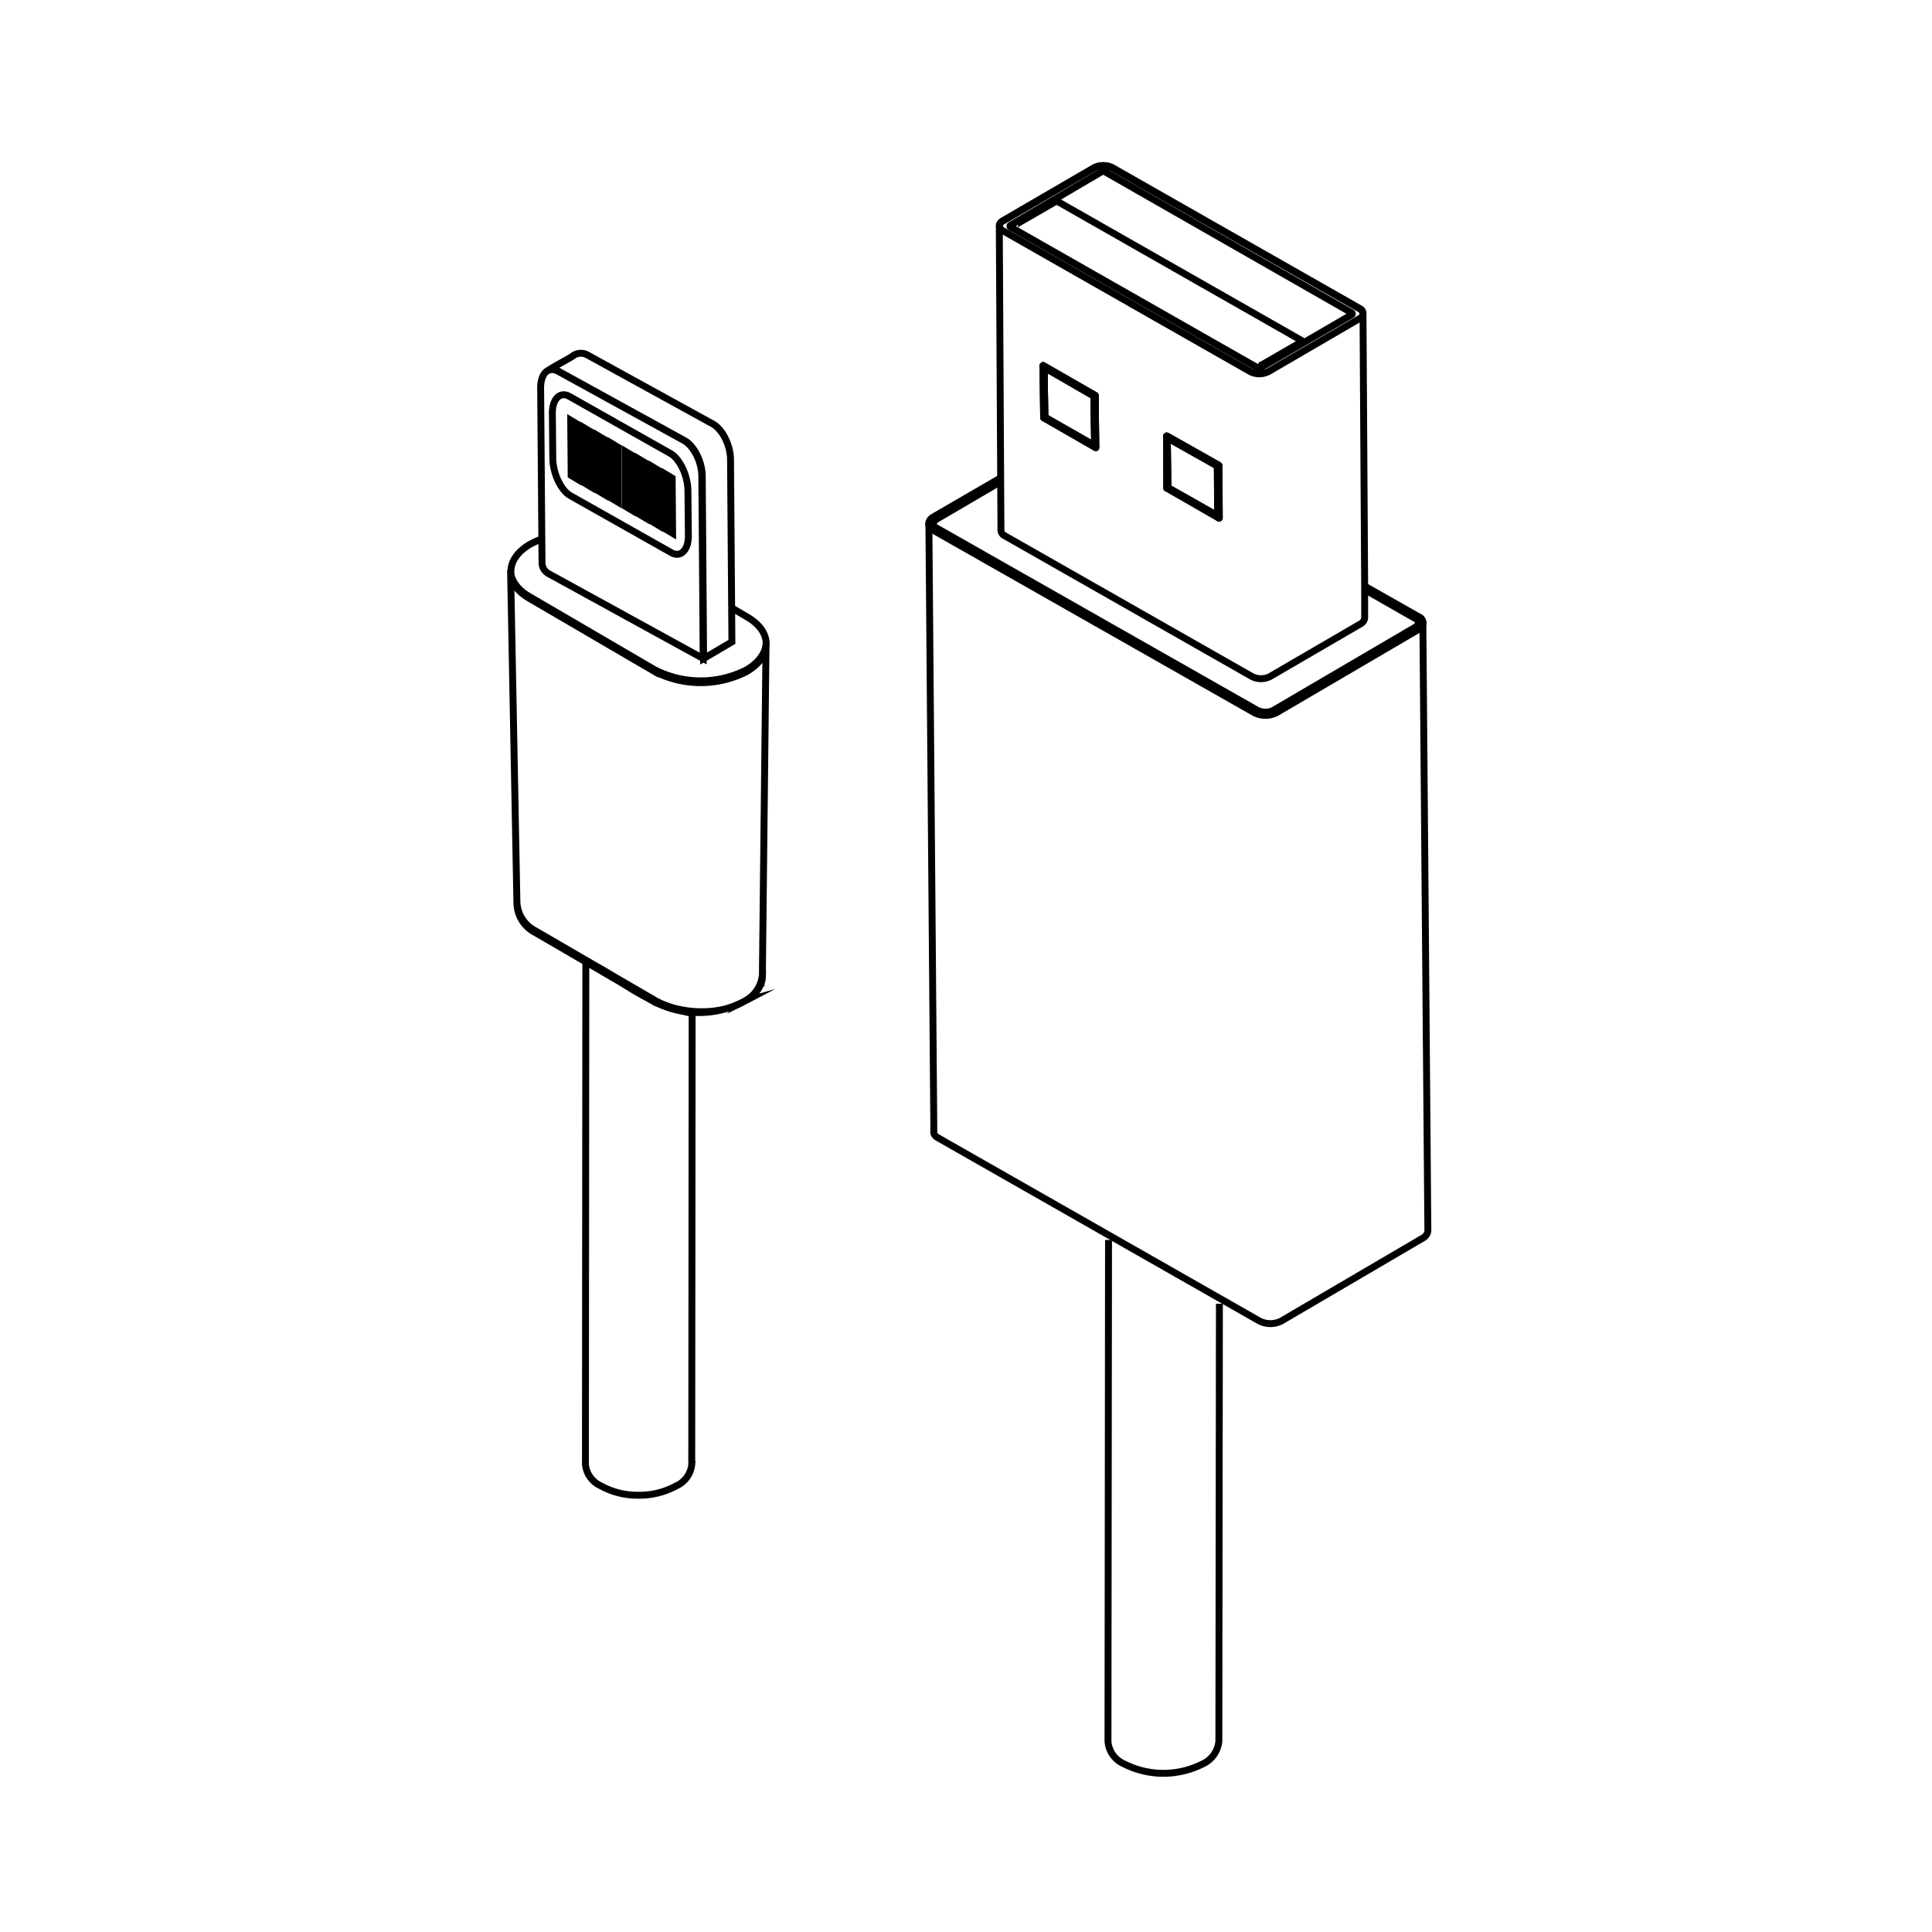<svg xmlns="http://www.w3.org/2000/svg" width="280" height="280" viewBox="0 0 280 280"><g transform="translate(-1406 -576)"><rect width="280" height="280" transform="translate(1406 576)" fill="none"/><g transform="translate(-2.096 -18)"><g transform="translate(1542.697 618)"><path d="M154.751,244.74l-.08,63.4a4.015,4.015,0,0,1-2.33,3.294,12.6,12.6,0,0,1-11.41,0,3.858,3.858,0,0,1-2.33-3.294l.08-72.638" transform="translate(-112.626 -79.798)" fill="none" stroke="#000" stroke-linejoin="round" stroke-miterlimit="10" stroke-width="1"/><path d="M169.456,113.729l7.794,4.419a.976.976,0,0,1,.643.884l.723,88.146a1.376,1.376,0,0,1-.643.964L157.4,220.2a3.492,3.492,0,0,1-3.214,0l-46.524-26.516c-.482-.241-.723-.643-.643-.964L106.3,104.65a1.376,1.376,0,0,1,.643-.964l9.964-5.785" transform="translate(-106.28 -52.762)" fill="none" stroke="#000" stroke-linejoin="round" stroke-miterlimit="10" stroke-width="1"/><path d="M169.452,113.749l7.794,4.419a.975.975,0,0,1,0,1.848l-20.57,12.053a3.492,3.492,0,0,1-3.214,0l-46.524-26.436a.975.975,0,0,1,0-1.848L116.9,98" transform="translate(-106.275 -52.782)" fill="none" stroke="#000" stroke-linejoin="round" stroke-miterlimit="10" stroke-width="1"/><path d="M116.9,98.7l-9.321,5.464c-.643.4-.643.964,0,1.286l46.524,26.436a2.744,2.744,0,0,0,2.25,0l20.57-12.053c.643-.4.643-.964,0-1.286l-7.312-4.178" transform="translate(-106.437 -52.92)" fill="none" stroke="#000" stroke-linejoin="round" stroke-miterlimit="10" stroke-width="1"/><path d="M171.952,102.692v4.58a1.1,1.1,0,0,1-.482.8l-13.258,7.714a2.893,2.893,0,0,1-2.571,0L119.8,95.38a.97.97,0,0,1-.562-.723L119,50.463a.859.859,0,0,1,.482-.723l13.258-7.714a2.893,2.893,0,0,1,2.571,0l35.837,20.409a.97.97,0,0,1,.562.723l.241,39.533" transform="translate(-108.775 -41.725)" fill="none" stroke="#000" stroke-linejoin="round" stroke-miterlimit="10" stroke-width="1"/><path d="M127.18,85.332l7.232,4.178-.08-7.232L127.1,78.1Z" transform="translate(-110.367 -48.872)" fill="none" stroke="#000" stroke-linejoin="round" stroke-miterlimit="10" stroke-width="1"/><path d="M156.753,102.392V94.759L149.2,90.5v7.553Z" transform="translate(-114.709 -51.308)" fill="none" stroke="#000" stroke-linejoin="round" stroke-miterlimit="10" stroke-width="1"/><path d="M149.38,98.032l7.232,4.1V94.9L149.3,90.8Z" transform="translate(-114.729 -51.367)" fill="none" stroke="#000" stroke-linejoin="round" stroke-miterlimit="10" stroke-width="1"/><path d="M149.2,90.5l.08,7.553,7.553,4.339-.08-7.553Zm.08.241,7.232,4.1.08,7.232-7.232-4.1Z" transform="translate(-114.709 -51.308)" fill="none" stroke="#000" stroke-linejoin="round" stroke-miterlimit="10" stroke-width="1"/><path d="M156.592,94.839l-7.312-4.1.08,7.232-.161.08V90.5l7.553,4.259Z" transform="translate(-114.709 -51.308)" fill="none" stroke="#000" stroke-linejoin="round" stroke-miterlimit="10" stroke-width="1"/><path d="M149.28,90.741l7.312,4.1v7.232l.161.321V94.759L149.2,90.5Z" transform="translate(-114.709 -51.308)" fill="none" stroke="#000" stroke-linejoin="round" stroke-miterlimit="10" stroke-width="1"/><path d="M156.753,94.759l-.161.08-7.312-4.1-.08-.241Z" transform="translate(-114.709 -51.308)" fill="none" stroke="#000" stroke-linejoin="round" stroke-miterlimit="10" stroke-width="1"/><path d="M134.533,89.692l-.08-7.553L126.9,77.8l.08,7.553Z" transform="translate(-110.327 -48.813)" fill="none" stroke="#000" stroke-linejoin="round" stroke-miterlimit="10" stroke-width="1"/><path d="M127.18,85.332l7.232,4.178-.08-7.232L127.1,78.1Z" transform="translate(-110.367 -48.872)" fill="none" stroke="#000" stroke-linejoin="round" stroke-miterlimit="10" stroke-width="1"/><g transform="translate(16.733 29.228)" opacity="0.3"><path d="M127.18,85.332l7.232,4.178-.08-7.232L127.1,78.1Z" transform="translate(-127.1 -78.1)" fill="none" stroke="#000" stroke-linejoin="round" stroke-miterlimit="10" stroke-width="1"/></g><path d="M126.9,77.8l.08,7.553,7.553,4.339-.08-7.553Zm.161.241,7.232,4.1.08,7.232-7.232-4.1Z" transform="translate(-110.327 -48.813)" fill="none" stroke="#000" stroke-linejoin="round" stroke-miterlimit="10" stroke-width="1"/><path d="M134.292,82.219l-7.232-4.178.08,7.232-.161.08L126.9,77.8l7.553,4.339Z" transform="translate(-110.327 -48.813)" fill="none" stroke="#000" stroke-linejoin="round" stroke-miterlimit="10" stroke-width="1"/><path d="M127.061,78.041l7.232,4.178.08,7.232.161.241-.08-7.553L126.9,77.8Z" transform="translate(-110.327 -48.813)" fill="none" stroke="#000" stroke-linejoin="round" stroke-miterlimit="10" stroke-width="1"/><path d="M134.453,82.139l-.161.08-7.232-4.178L126.9,77.8Z" transform="translate(-110.327 -48.813)" fill="none" stroke="#000" stroke-linejoin="round" stroke-miterlimit="10" stroke-width="1"/><path d="M156.822,71.23a.365.365,0,0,0,.4,0l13.258-7.714a.151.151,0,0,0,0-.241l-35.837-20.49a.365.365,0,0,0-.4,0l-13.258,7.794a.151.151,0,0,0,0,.241Z" transform="translate(-109.153 -41.921)" fill="none" stroke="#000" stroke-linejoin="round" stroke-miterlimit="10" stroke-width="1"/><path d="M171.234,63.882,157.975,71.6a2.893,2.893,0,0,1-2.571,0L119.567,51.186c-.723-.4-.723-1.045,0-1.446l13.258-7.714a2.893,2.893,0,0,1,2.571,0l35.837,20.409A.783.783,0,0,1,171.234,63.882Z" transform="translate(-108.78 -41.725)" fill="none" stroke="#000" stroke-linejoin="round" stroke-miterlimit="10" stroke-width="1"/><path d="M121.871,51.9a.167.167,0,0,1,0-.321l5.7-3.294a.686.686,0,0,1,.562,0l35.114,20.008a.167.167,0,0,1,0,.321l-5.7,3.294a.686.686,0,0,1-.562,0" transform="translate(-109.316 -43.002)" fill="none" stroke="#000" stroke-linejoin="round" stroke-miterlimit="10" stroke-width="1"/></g><g transform="translate(1482.096 645.181)"><path d="M154.077,62.71c0-2.082-1.171-4.424-2.6-5.2L133.261,47.488a1.459,1.459,0,0,0-1.691,0h0c.781-.585,3.057-1.756,3.643-2.147a1.966,1.966,0,0,1,2.147-.26L155.573,55.1c1.431.781,2.6,3.122,2.6,5.2l.2,26.411-4.1,2.407Zm-19-.13.976.585-.065-8-.976-.585Zm1.952,1.106.976.585-.065-8-.976-.585Zm1.952,1.106.976.585-.065-8-.976-.585Zm1.952,1.106.976.585-.065-8-.976-.585Zm2.017,1.171.976.585-.065-8-.976-.585Zm1.952,1.106.976.585-.065-8-.976-.585Zm1.952,1.106.976.585-.065-8-.976-.585Zm1.952,1.106.976.585-.065-8-.976-.585ZM132.415,60.043c0,2.212,1.171,4.684,2.537,5.464l14.637,8.262c1.366.781,2.537-.39,2.472-2.6L152,64.857c0-2.212-1.171-4.684-2.537-5.464l-14.637-8.262c-1.366-.781-2.537.39-2.472,2.6Zm-.585,16.783a1.814,1.814,0,0,1-.976-1.561l-.2-25.37c0-2.082,1.106-3.188,2.537-2.407L151.41,57.506c1.431.781,2.6,3.122,2.6,5.2l.2,26.411Zm28.3,61.994a14.079,14.079,0,0,1-13.075,0l-17.109-9.953a4.9,4.9,0,0,1-2.732-4.358L126.3,76.566c0,1.366.911,2.8,2.732,3.838l18.149,10.6a14.612,14.612,0,0,0,13.336,0c1.756-1.041,2.732-2.407,2.8-3.773l-.52,47.293v.651h0C162.794,136.479,161.883,137.845,160.127,138.821Zm3.188-52.3Zm-33.372,42.349,17.109,9.953C150.629,140.967,126.365,126.721,129.943,128.868Zm1.106-57.181a16.587,16.587,0,0,0-1.887.846c-3.708,2.147-3.773,5.66-.13,7.806l18.149,10.6a14.612,14.612,0,0,0,13.336,0c3.708-2.147,3.773-5.66.13-7.806l-2.212-1.3m1.691,56.985c-3.643,2.147-9.5,1.886-13.075-.26l-17.109-9.953a4.9,4.9,0,0,1-2.732-4.358L126.3,76.306c0,1.366.911,2.8,2.732,3.838l18.149,10.6a14.612,14.612,0,0,0,13.336,0c1.756-1.041,2.732-2.407,2.8-3.773l-.52,47.293v.651h0A4.814,4.814,0,0,1,160.127,138.821Z" transform="translate(-126.3 -44.859)" fill="none" stroke="#000" stroke-miterlimit="10" stroke-width="1"/><path d="M156.991,187.067l-.058,65.351a3.791,3.791,0,0,1-2.218,3.089,11.072,11.072,0,0,1-5.486,1.366h0a10.914,10.914,0,0,1-5.486-1.366,3.791,3.791,0,0,1-2.218-3.089l.058-72.717C145.978,180.927,147.6,184.788,156.991,187.067Z" transform="translate(-130.68 -91.357)" fill="none" stroke="#000" stroke-miterlimit="10" stroke-width="1"/></g></g></g></svg>